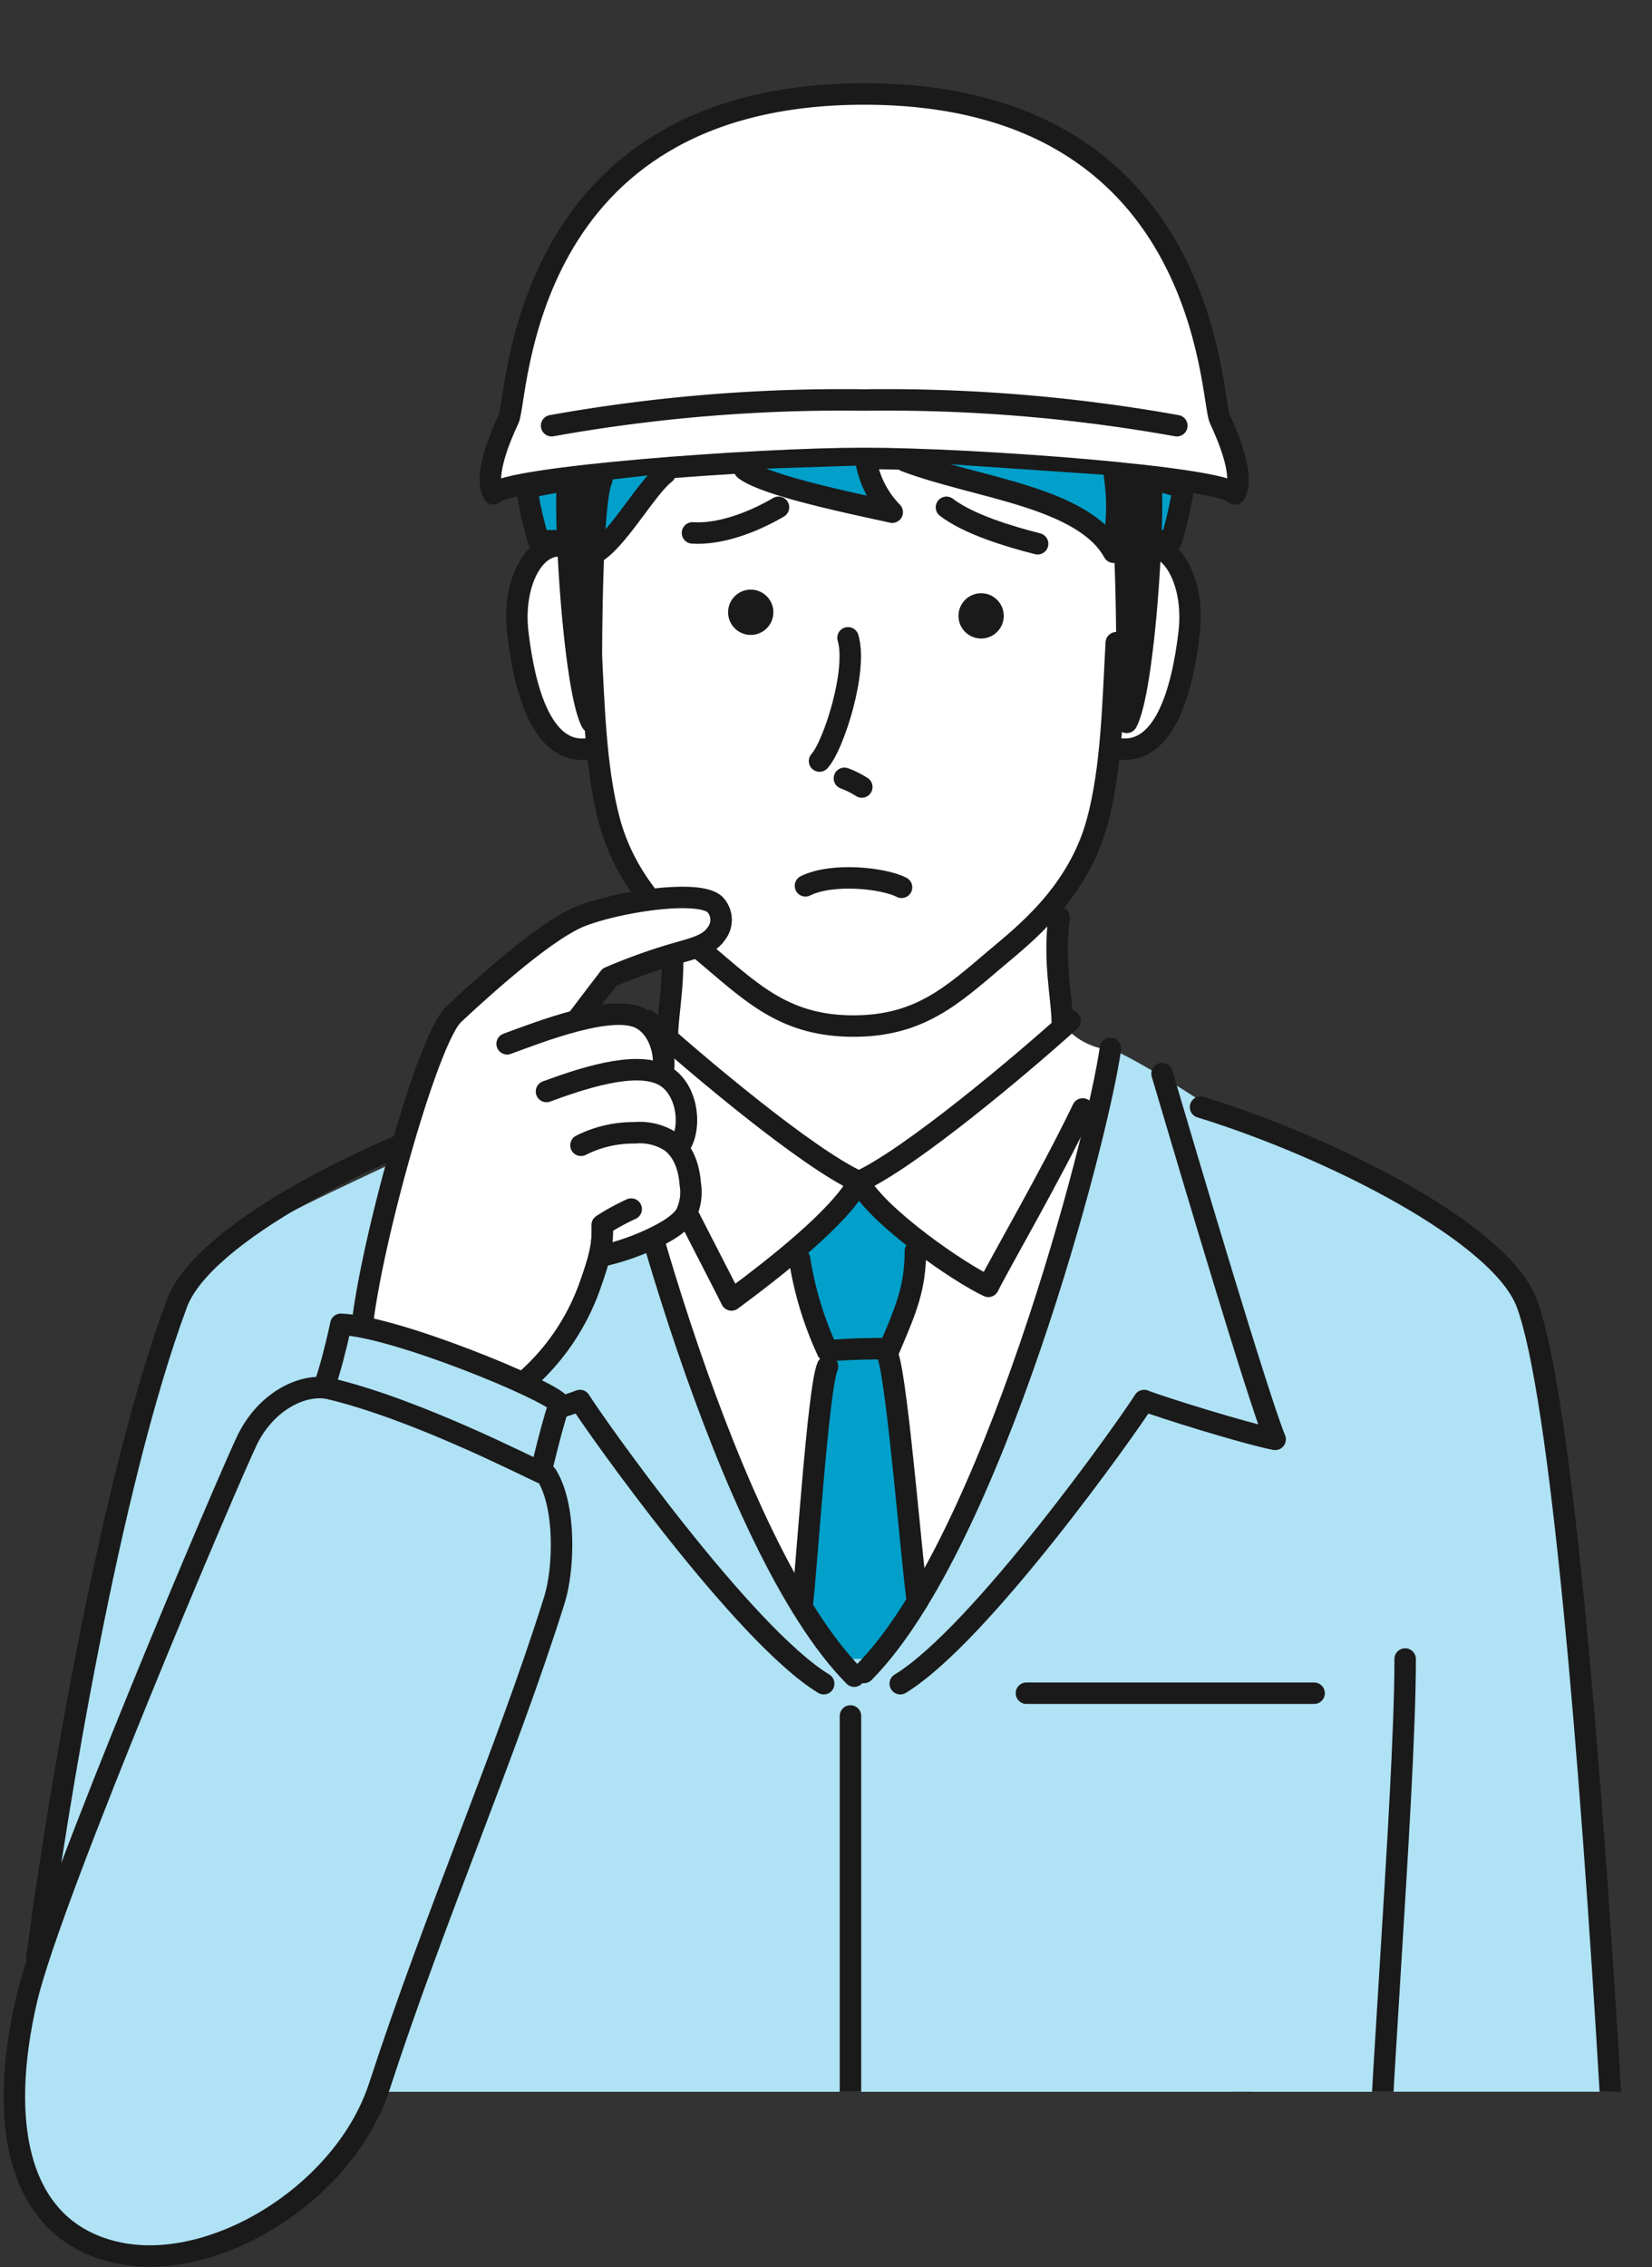 <svg xmlns="http://www.w3.org/2000/svg" xmlns:xlink="http://www.w3.org/1999/xlink" width="181.957" height="249.597" viewBox="0 0 181.957 249.597"><rect x="0" y="0" width="181.957" height="249.597" fill="#333333" stroke="none"/><defs><clipPath id="a"><rect width="181.957" height="230.275" fill="none"/></clipPath></defs><g transform="translate(90.978 124.181)"><g transform="translate(-90.978 -124.181)"><g clip-path="url(#a)"><path d="M140.277,109.211c-8.878-6.123-14.618-9.772-18.469-11.522-.787,5.571-14.566,62.1-28.22,69.106-15.4-9.8-22.979-58.634-24.147-62.444s-9.334-3.19-14.51-.2c-13.2,7.611-33.081,13.916-35.942,21.607-7.428,19.966-13,55.824-15.43,72.074C1.995,208.287.515,220,20.9,215.988s103.625,4.551,123.579-3.5,5.951-96.273-4.2-103.275Z" transform="translate(0.497 17.734)" fill="#afe2f4"/><path d="M63.467,80.855c1.05,7.352,0,18.2-1.05,19.955s-4.9,5.6-4.9,7.352,15.277,55.483,26.13,62.133c12.73-5.07,27.169-60.7,28.22-69.106-1.486.32-4.6-1.257-5.3-3.007s-.383-16.628-.383-19.779" transform="translate(10.441 14.233)" fill="#fff"/><path d="M80.755,111.031c.951,1.307,5.109,4.753,6.892,6.06.533,4.662-1.485,7.129-3.195,11.17.618,4.25,1.771,16.946,3.068,27.9a21.666,21.666,0,0,1-6.776,8.8c-2.739-3.172-5.046-6.344-5.911-8.507.865-6.344,2.162-23.94,2.78-27.881a37.983,37.983,0,0,1-3.074-10.116Z" transform="translate(13.532 20.156)" fill="#00a0ca"/><path d="M116.2,195.119c-.271,19.824,3.535,72.934,3.487,90.379-.009,3.539,1.823,10.207,4.887,12.847,2.408.282,16.926-.987,26.778-1.631,2.925-.191,7.522-4.046,8.573-9s-4.64-142.987-12.068-162.953c-2.862-7.691-21.388-17.111-35.942-21.607" transform="translate(20.316 18.726)" fill="#afe2f4" stroke="#1a1a1a" stroke-linecap="round" stroke-linejoin="round" stroke-width="2.363"/><path d="M149.557,154.578c0,15.506-3.488,55.611-3.208,67.909.3,13.439,2.869,18.526,3.389,33.6.429,12.432-3.924,15.229-9.806,17.9-10.694,4.812-34.222,2.674-50.8,2.674s-40.1,2.139-50.8-2.674c-5.882-2.674-8.59-5.839-8.628-17.474-.05-15.081,1.906-20.589,2.211-34.028.28-12.3-3.208-52.4-3.208-67.909" transform="translate(5.212 28.061)" fill="#afe2f4" stroke="#1a1a1a" stroke-linecap="round" stroke-linejoin="round" stroke-width="2.363"/><line x2="31.685" transform="translate(113.056 186.405)" fill="none" stroke="#1a1a1a" stroke-linecap="round" stroke-linejoin="round" stroke-width="2.363"/><path d="M54.806,103.153c-14.554,4.5-33.081,13.916-35.942,21.607-7.428,19.966-13.286,55.784-15.43,72.074" transform="translate(0.623 18.726)" fill="none" stroke="#1a1a1a" stroke-linecap="round" stroke-linejoin="round" stroke-width="2.363"/><path d="M98.766,85.483c-.644,4.749.3,8.76.347,11.414" transform="translate(17.889 15.518)" fill="none" stroke="#1a1a1a" stroke-linecap="round" stroke-linejoin="round" stroke-width="2.363"/><path d="M62.566,86.726c.644,4.749-.3,8.76-.347,11.414" transform="translate(11.295 15.744)" fill="none" stroke="#1a1a1a" stroke-linecap="round" stroke-linejoin="round" stroke-width="2.363"/><path d="M83.81,166.795c-14.054-14.169-25.794-59.1-27.2-69.106" transform="translate(10.277 17.734)" fill="none" stroke="#1a1a1a" stroke-linecap="round" stroke-linejoin="round" stroke-width="2.363"/><path d="M54.3,100.038c-3.371,11.385-10.543,35.536-12.46,40.26,3.5-.7,12.687-3.578,14.437-4.277,1.75,2.8,18.061,25.827,26.855,31.174" transform="translate(7.595 18.161)" fill="none" stroke="#1a1a1a" stroke-linecap="round" stroke-linejoin="round" stroke-width="2.363"/><path d="M112.755,100.038c3.371,11.385,10.543,35.536,12.46,40.26-3.5-.7-12.687-3.578-14.437-4.277-1.75,2.8-18.061,25.827-26.855,31.174" transform="translate(15.235 18.161)" fill="none" stroke="#1a1a1a" stroke-linecap="round" stroke-linejoin="round" stroke-width="2.363"/><line y2="95.923" transform="translate(93.672 188.91)" fill="none" stroke="#1a1a1a" stroke-linecap="round" stroke-linejoin="round" stroke-width="2.363"/><path d="M104.719,104.819c-3.608,7.493-9.071,16.855-10.392,19.53-3.215-1.5-12.1-7.59-14.265-11.518,5.71-2.6,18.037-13,23.269-17.727" transform="translate(14.534 17.265)" fill="none" stroke="#1a1a1a" stroke-linecap="round" stroke-linejoin="round" stroke-width="2.363"/><path d="M59.194,104.819c3.608,7.493,9.307,18.355,10.629,21.029,4.929-3.644,11.866-9.091,14.028-13.017-5.71-2.6-18.037-13-23.269-17.727" transform="translate(10.746 17.265)" fill="none" stroke="#1a1a1a" stroke-linecap="round" stroke-linejoin="round" stroke-width="2.363"/><path d="M107.687,97.689c-1.406,10-13.1,54.533-27.151,68.7" transform="translate(14.62 17.734)" fill="none" stroke="#1a1a1a" stroke-linecap="round" stroke-linejoin="round" stroke-width="2.363"/><path d="M87.29,116.562c0,4.2-1.13,6.654-2.839,10.7-.943.1-4.041,0-6.839.311a37.983,37.983,0,0,1-3.074-10.116" transform="translate(13.531 21.16)" fill="none" stroke="#1a1a1a" stroke-linecap="round" stroke-linejoin="round" stroke-width="2.363"/><path d="M77.568,127.325c-1.05,2.374-2.348,22.854-2.78,26.17" transform="translate(13.577 23.114)" fill="none" stroke="#1a1a1a" stroke-linecap="round" stroke-linejoin="round" stroke-width="2.363"/><path d="M82.8,126.4c1.061,3.318,2.648,23.222,3.224,26.97" transform="translate(15.031 22.947)" fill="none" stroke="#1a1a1a" stroke-linecap="round" stroke-linejoin="round" stroke-width="2.363"/><path d="M49.083,46.11a44.6,44.6,0,0,0,1.329,5.834H120.1a44.51,44.51,0,0,0,1.329-5.834c-21.409-6.3-45.976-5.245-72.344,0Z" transform="translate(8.91 7.583)" fill="#00a0ca" stroke="#1a1a1a" stroke-linecap="round" stroke-linejoin="round" stroke-width="2.363"/><path d="M115.383,53.188c4.148-3,7.59,2.4,6.849,8.7-.7,5.934-3.835,12.957-8.763,12.788a49.813,49.813,0,0,1-1.362,8.038c-2.135,7.857-5.292,10.385-8.39,13.005-4.76,4.029-6.293,9.479-18.459,9.479S71.56,99.751,66.8,95.723c-3.1-2.621-6.255-5.148-8.39-13.005a49.527,49.527,0,0,1-1.351-7.91c-5.04.384-8.068-6.892-8.775-12.915-.741-6.3,2.7-11.705,6.849-8.7,2.485-.522,8.429-8.969,10.305-9.6s7.353-1.408,8.6-.313,13.3,4.849,14.86,4.38-3.442-4.536-2.033-4.693a11.923,11.923,0,0,1,5.318.938c2.033.782,19.643,4.172,23.2,9.282Z" transform="translate(8.747 7.757)" fill="#fff"/><path d="M112.955,59.886c-.363,6.344-.474,13.741-2.1,19.717-2.135,7.857-8.076,12.434-11.174,15.055-4.76,4.029-8.376,7.43-15.675,7.43s-10.915-3.4-15.675-7.43c-3.1-2.621-9.039-7.2-11.174-15.055-1.623-5.976-1.736-13.375-2.1-19.717" transform="translate(9.996 10.871)" fill="none" stroke="#1a1a1a" stroke-linecap="round" stroke-linejoin="round" stroke-width="2.363"/><path d="M55.132,51.712c-4.148-3-7.59,2.4-6.849,8.7S51,74.305,56.475,73.132" transform="translate(8.747 9.233)" fill="none" stroke="#1a1a1a" stroke-linecap="round" stroke-linejoin="round" stroke-width="2.363"/><path d="M105.264,51.712c4.148-3,7.59,2.4,6.849,8.7s-2.72,13.889-8.193,12.716" transform="translate(18.865 9.233)" fill="none" stroke="#1a1a1a" stroke-linecap="round" stroke-linejoin="round" stroke-width="2.363"/><circle cx="2.494" cy="2.494" r="2.494" transform="translate(105.57 65.308)" fill="#1a1a1a"/><path d="M88.229,47.27c2.465,1.886,6.957,3.233,10.042,4.011" transform="translate(16.017 8.581)" fill="none" stroke="#1a1a1a" stroke-linecap="round" stroke-linejoin="round" stroke-width="2.363"/><circle cx="2.494" cy="2.494" r="2.494" transform="translate(80.194 64.911)" fill="#1a1a1a"/><path d="M74.028,47.267c-2.842,1.664-6.435,3.011-9.476,2.822" transform="translate(11.719 8.581)" fill="none" stroke="#1a1a1a" stroke-linecap="round" stroke-linejoin="round" stroke-width="2.363"/><path d="M79.534,59.428c1.076,3.6-1.6,11.895-3.137,13.569" transform="translate(13.869 10.788)" fill="none" stroke="#1a1a1a" stroke-linecap="round" stroke-linejoin="round" stroke-width="2.363"/><path d="M78.717,72.522a10.313,10.313,0,0,1,1.914.953" transform="translate(14.29 13.165)" fill="none" stroke="#1a1a1a" stroke-linecap="round" stroke-linejoin="round" stroke-width="2.363"/><path d="M75.085,82.671c2.943-1.462,8.592-.871,10.584.165" transform="translate(13.631 14.849)" fill="none" stroke="#1a1a1a" stroke-linecap="round" stroke-linejoin="round" stroke-width="2.363"/><path d="M126.047,44.523c-1.057-2.292-1.076-35.765-39.16-35.765s-38.1,33.473-39.16,35.765c-.814,1.764-2.8,6.19-1.674,8.254,1.269-1.834,28.774-3.9,40.834-3.9s39.565,2.063,40.834,3.9C128.844,50.714,126.861,46.287,126.047,44.523Z" transform="translate(8.299 1.59)" fill="#fff" stroke="#1a1a1a" stroke-linecap="round" stroke-linejoin="round" stroke-width="2.363"/><path d="M51.42,40.1a181.336,181.336,0,0,1,34.432-2.829A181.444,181.444,0,0,1,120.285,40.1" transform="translate(9.335 6.766)" fill="none" stroke="#1a1a1a" stroke-linecap="round" stroke-linejoin="round" stroke-width="2.363"/><path d="M84.423,42.973c7.688,2.927,19.518,3.881,22.916,10.022.272-3.506.578-4.85.089-8.449" transform="translate(15.326 7.801)" fill="#00a0ca" stroke="#1a1a1a" stroke-linecap="round" stroke-linejoin="round" stroke-width="2.363"/><path d="M69.406,43.8c2.246,1.8,12.224,3.818,16.266,4.717a10.72,10.72,0,0,1-2.791-5.166" transform="translate(12.6 7.87)" fill="#00a0ca" stroke="#1a1a1a" stroke-linecap="round" stroke-linejoin="round" stroke-width="2.363"/><path d="M63.237,44.113c-2.022,1.573-5.094,7.1-7.564,8.674a20.339,20.339,0,0,1-.3-7.776" transform="translate(10.01 8.008)" fill="#00a0ca" stroke="#1a1a1a" stroke-linecap="round" stroke-linejoin="round" stroke-width="2.363"/><path d="M52.873,45.582c-.224,5.839.9,22.459,2.7,25.827-.105-8.763,0-24.256,1.122-26.726a7.307,7.307,0,0,0-3.818.9Z" transform="translate(9.593 8.112)" fill="#1a1a1a" stroke="#1a1a1a" stroke-linecap="round" stroke-linejoin="round" stroke-width="2.363"/><path d="M107.909,45.582c.224,5.839-.9,22.459-2.7,25.827.105-8.763,0-24.256-1.122-26.726a7.307,7.307,0,0,1,3.818.9Z" transform="translate(18.896 8.112)" fill="#1a1a1a" stroke="#1a1a1a" stroke-linecap="round" stroke-linejoin="round" stroke-width="2.363"/></g><path d="M63.415,117.926a25.1,25.1,0,0,0-3.176,1.737c.045,2.1-.151,3.311-1.444,6.906A24.937,24.937,0,0,1,52,136.63a16.819,16.819,0,0,1-11.857,1.339,12.247,12.247,0,0,1-6.508-4.733c-.109-7.109,7.088-33.826,10.224-36.747,2.731-2.541,10.074-9.29,14.074-10.83,4.226-1.627,13.166-2.973,14.768-1.2a2.455,2.455,0,0,1,.053,3.194c-.926,1.343-2.817,1.632-5.37,2.415a63.516,63.516,0,0,0-6.374,2.343c-4.038,5.258-7.082,9.452-7.242,9" transform="translate(6.106 15.18)" fill="#fff" stroke="#1a1a1a" stroke-linecap="round" stroke-linejoin="round" stroke-width="2.363"/><path d="M47.274,97.757c3.555-1.3,11.6-4.476,14.755-2.768s3.274,7.571.639,8.722L58.2,109.734" transform="translate(8.582 17.155)" fill="#fff" stroke="#1a1a1a" stroke-linecap="round" stroke-linejoin="round" stroke-width="2.363"/><path d="M50.943,102.067c3.555-1.3,9.764-3.478,12.919-1.771s3.274,7.571.639,8.722c-.608.266-5.853,9.324-7.128,10.237" transform="translate(9.248 18.094)" fill="#fff" stroke="#1a1a1a" stroke-linecap="round" stroke-linejoin="round" stroke-width="2.363"/><path d="M54.159,106.923a12.8,12.8,0,0,1,5.917-1.372,6.271,6.271,0,0,1,3.935.945c1.9,1.4,2.115,3.874,2.188,4.7a5.576,5.576,0,0,1-.429,3.208c-.2.388-.8,1.421-3.925,2.873a26.747,26.747,0,0,1-5.37,1.825" transform="translate(9.832 19.161)" fill="#fff" stroke="#1a1a1a" stroke-linecap="round" stroke-linejoin="round" stroke-width="2.363"/><path d="M49.18,131.359A24.925,24.925,0,0,0,55.974,121.3c1.293-3.594,1.489-4.806,1.444-6.906a25.1,25.1,0,0,1,3.176-1.737" transform="translate(8.928 20.451)" fill="#fff" stroke="#1a1a1a" stroke-linecap="round" stroke-linejoin="round" stroke-width="2.363"/><path d="M29.328,132.758c1.547-2.765,2.891-9.367,2.891-9.367,5.968.213,22.969,7.24,24.074,8.729-1.1,3.19-2.653,10.208-2.653,10.208" transform="translate(5.324 22.4)" fill="#afe2f4" stroke="#1a1a1a" stroke-linecap="round" stroke-linejoin="round" stroke-width="2.363"/><path d="M41.535,206.236c6.137-18.853,14.071-36.938,19.29-53.584,1.059-3.377,1.286-10.288-.858-13.718-2.215-.984-14.234-7.206-23.835-9.513-2.851-.685-6.951,1.239-9.094,5.526C25.335,138.354,5.361,185.213,2.7,196.6c-3.2,13.708-1.056,25.281,9.66,27.854s25.33-6.42,29.169-18.213Z" transform="translate(0.244 23.47)" fill="#afe2f4" stroke="#1a1a1a" stroke-linecap="round" stroke-linejoin="round" stroke-width="2.363"/></g></g></svg>